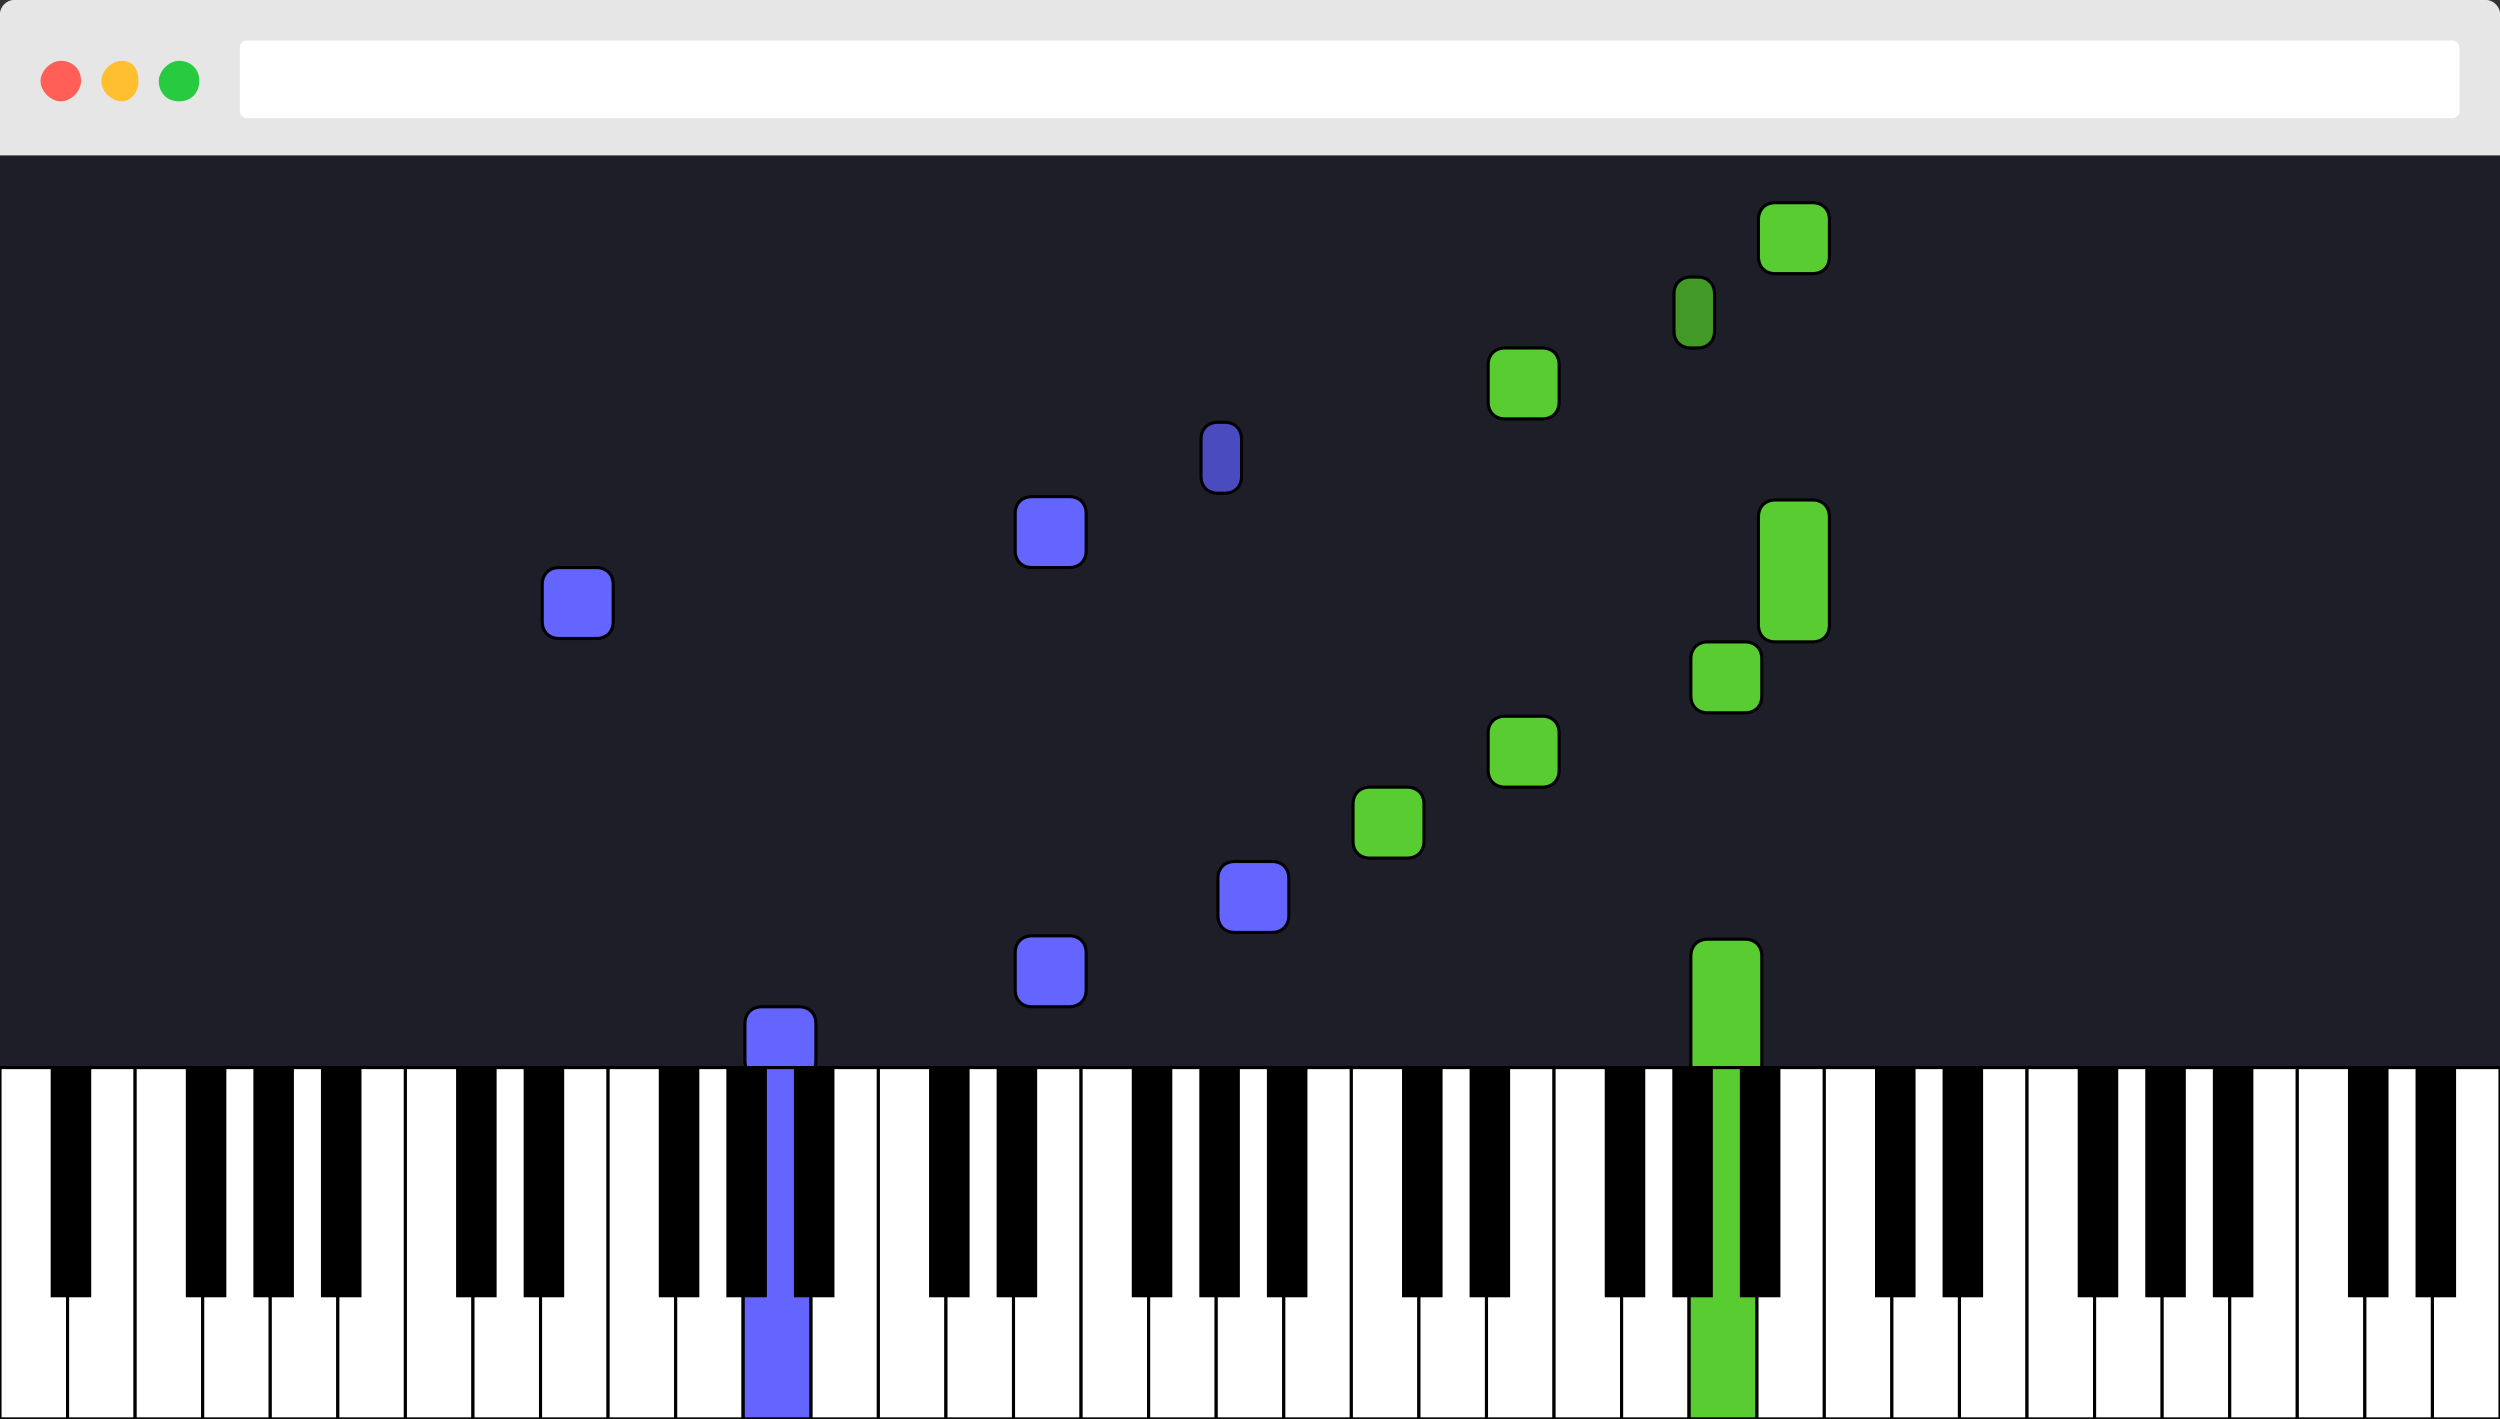 <svg id="e4GWDXjPZVi1" xmlns="http://www.w3.org/2000/svg" xmlns:xlink="http://www.w3.org/1999/xlink" viewBox="0 32 74 42" shape-rendering="geometricPrecision" text-rendering="geometricPrecision"><rect x="0" y="32" width="74" height="42" fill="#333333" stroke="none"/><style><![CDATA[#e4GWDXjPZVi3_to {animation: e4GWDXjPZVi3_to__to 3000ms linear infinite normal forwards}@keyframes e4GWDXjPZVi3_to__to { 0% {transform: translate(38.1px,-57.45px)} 100% {transform: translate(38.1px,-27.45px)}} #e4GWDXjPZVi7_to {animation: e4GWDXjPZVi7_to__to 3000ms linear infinite normal forwards}@keyframes e4GWDXjPZVi7_to__to { 0% {transform: translate(38.1px,-27.45px)} 100% {transform: translate(38.1px,2.55px)}} #e4GWDXjPZVi22_to {animation: e4GWDXjPZVi22_to__to 3000ms linear infinite normal forwards}@keyframes e4GWDXjPZVi22_to__to { 0% {transform: translate(38.1px,2.55px)} 100% {transform: translate(38.1px,32.55px)}} #e4GWDXjPZVi37_to {animation: e4GWDXjPZVi37_to__to 3000ms linear infinite normal forwards}@keyframes e4GWDXjPZVi37_to__to { 0% {transform: translate(38.1px,32.55px)} 100% {transform: translate(38.1px,62.55px)}} #e4GWDXjPZVi91 {animation: e4GWDXjPZVi91_c_o 3000ms linear infinite normal forwards}@keyframes e4GWDXjPZVi91_c_o { 0% {opacity: 0} 41.5% {opacity: 0} 42% {opacity: 1} 49% {opacity: 1} 49.5% {opacity: 0} 100% {opacity: 0}} #e4GWDXjPZVi92 {animation: e4GWDXjPZVi92_c_o 3000ms linear infinite normal forwards}@keyframes e4GWDXjPZVi92_c_o { 0% {opacity: 0} 41.5% {opacity: 0} 42% {opacity: 1} 55.5% {opacity: 1} 56% {opacity: 0} 78% {opacity: 0} 78.5% {opacity: 1} 85% {opacity: 1} 85.5% {opacity: 0} 100% {opacity: 0}} #e4GWDXjPZVi93 {animation: e4GWDXjPZVi93_c_o 3000ms linear infinite normal forwards}@keyframes e4GWDXjPZVi93_c_o { 0% {opacity: 0} 27.5% {opacity: 0} 28% {opacity: 1} 34.5% {opacity: 1} 35% {opacity: 0} 64% {opacity: 0} 64.5% {opacity: 1} 70.5% {opacity: 1} 71% {opacity: 0} 100% {opacity: 0}} #e4GWDXjPZVi94 {animation: e4GWDXjPZVi94_c_o 3000ms linear infinite normal forwards}@keyframes e4GWDXjPZVi94_c_o { 0% {opacity: 0} 20.5% {opacity: 0} 21% {opacity: 1} 27.5% {opacity: 1} 28% {opacity: 0} 100% {opacity: 0}} #e4GWDXjPZVi95 {animation: e4GWDXjPZVi95_c_o 3000ms linear infinite normal forwards}@keyframes e4GWDXjPZVi95_c_o { 0% {opacity: 0} 13% {opacity: 0} 13.5% {opacity: 1} 20% {opacity: 1} 20.5% {opacity: 0} 100% {opacity: 0}} #e4GWDXjPZVi96 {animation: e4GWDXjPZVi96_c_o 3000ms linear infinite normal forwards}@keyframes e4GWDXjPZVi96_c_o { 0% {opacity: 0} 5.5% {opacity: 0} 6% {opacity: 1} 12.5% {opacity: 1} 13% {opacity: 0} 49% {opacity: 0} 49.5% {opacity: 1} 56% {opacity: 1} 56.5% {opacity: 0} 100% {opacity: 0}} #e4GWDXjPZVi97 {animation: e4GWDXjPZVi97_c_o 3000ms linear infinite normal forwards}@keyframes e4GWDXjPZVi97_c_o { 0% {opacity: 1} 12.5% {opacity: 1} 13% {opacity: 0} 34.5% {opacity: 0} 35% {opacity: 1} 41.5% {opacity: 1} 42% {opacity: 0} 98.5% {opacity: 0} 99% {opacity: 1} 100% {opacity: 1}} #e4GWDXjPZVi98 {animation: e4GWDXjPZVi98_c_o 3000ms linear infinite normal forwards}@keyframes e4GWDXjPZVi98_c_o { 0% {opacity: 1} 6% {opacity: 1} 6.5% {opacity: 0} 98.5% {opacity: 0} 99% {opacity: 1} 100% {opacity: 1}} #e4GWDXjPZVi126 {animation: e4GWDXjPZVi126_c_o 3000ms linear infinite normal forwards}@keyframes e4GWDXjPZVi126_c_o { 0% {opacity: 0} 70.5% {opacity: 0} 71% {opacity: 1} 77.5% {opacity: 1} 78% {opacity: 0} 100% {opacity: 0}} #e4GWDXjPZVi127 {animation: e4GWDXjPZVi127_c_o 3000ms linear infinite normal forwards}@keyframes e4GWDXjPZVi127_c_o { 0% {opacity: 0} 56.5% {opacity: 0} 57% {opacity: 1} 63.5% {opacity: 1} 64% {opacity: 0} 100% {opacity: 0}}]]></style><path xmlns="http://www.w3.org/2000/svg" transform="matrix(1 0 0 1 0 32)" fill="#1E1E28" d="M0,4.2h74V42H0V4.2z"/><path id="e4GWDXjPZVi2" d="" fill="none" stroke="none" stroke-width="1"/><g id="e4GWDXjPZVi3_to" transform="translate(38.1,-57.45)"><g id="e4GWDXjPZVi3" transform="translate(-38.05,-32.65)"><path id="e4GWDXjPZVi4" d="M50.5,59.9L51.6,59.9C51.9,59.9,52.1,60.1,52.1,60.4L52.1,63.6C52.1,63.9,51.9,64.1,51.6,64.1L50.5,64.1C50.2,64.1,50,63.9,50,63.6L50,60.4C50,60.1,50.2,59.9,50.5,59.9Z" fill="rgb(88,204,49)" stroke="rgb(0,0,0)" stroke-width="0.092" stroke-miterlimit="10"/><path id="e4GWDXjPZVi5" d="M22.5,61.9L23.6,61.9C23.9,61.9,24.1,62.1,24.1,62.4L24.1,63.5C24.1,63.8,23.9,64,23.6,64L22.5,64C22.2,64,22,63.8,22,63.5L22,62.4C22,62.1,22.2,61.9,22.5,61.9Z" fill="rgb(100,100,255)" stroke="rgb(0,0,0)" stroke-width="0.092" stroke-miterlimit="10"/><path id="e4GWDXjPZVi6" d="M30.5,59.8L31.6,59.8C31.9,59.8,32.1,60,32.1,60.3L32.1,61.4C32.1,61.7,31.9,61.9,31.6,61.9L30.5,61.9C30.2,61.9,30,61.7,30,61.4L30,60.3C30,60,30.2,59.8,30.5,59.8Z" fill="rgb(100,100,255)" stroke="rgb(0,0,0)" stroke-width="0.092" stroke-miterlimit="10"/></g></g><g id="e4GWDXjPZVi7_to" transform="translate(38.1,-27.45)"><g id="e4GWDXjPZVi7" transform="translate(-38.05,-32.65)"><path id="e4GWDXjPZVi8" d="M50.5,59.9L51.6,59.9C51.9,59.9,52.1,60.1,52.1,60.4L52.1,63.6C52.1,63.9,51.9,64.1,51.6,64.1L50.5,64.1C50.2,64.1,50,63.9,50,63.6L50,60.4C50,60.1,50.2,59.9,50.5,59.9Z" fill="rgb(88,204,49)" stroke="rgb(0,0,0)" stroke-width="0.092" stroke-miterlimit="10"/><path id="e4GWDXjPZVi9" d="M40.5,55.4L41.6,55.4C41.9,55.4,42.1,55.6,42.1,55.9L42.1,57C42.1,57.3,41.9,57.5,41.6,57.5L40.5,57.5C40.2,57.5,40,57.3,40,57L40,55.9C40,55.6,40.2,55.4,40.5,55.4Z" fill="rgb(88,204,49)" stroke="rgb(0,0,0)" stroke-width="0.092" stroke-miterlimit="10"/><path id="e4GWDXjPZVi10" d="M44.5,53.3L45.6,53.3C45.9,53.3,46.1,53.5,46.1,53.8L46.1,54.9C46.1,55.2,45.9,55.4,45.6,55.4L44.5,55.4C44.2,55.4,44,55.2,44,54.9L44,53.8C44,53.5,44.2,53.3,44.5,53.3Z" fill="rgb(88,204,49)" stroke="rgb(0,0,0)" stroke-width="0.092" stroke-miterlimit="10"/><path id="e4GWDXjPZVi11" d="M50.5,51.1L51.6,51.1C51.9,51.1,52.1,51.3,52.1,51.6L52.1,52.7C52.1,53,51.9,53.2,51.6,53.2L50.5,53.2C50.2,53.2,50,53,50,52.7L50,51.6C50,51.3,50.2,51.1,50.5,51.1Z" fill="rgb(88,204,49)" stroke="rgb(0,0,0)" stroke-width="0.092" stroke-miterlimit="10"/><path id="e4GWDXjPZVi12" d="M52.5,46.9L53.6,46.9C53.9,46.9,54.1,47.1,54.1,47.4L54.1,50.6C54.1,50.9,53.9,51.1,53.6,51.1L52.5,51.1C52.2,51.1,52,50.9,52,50.6L52,47.4C52,47.1,52.2,46.9,52.5,46.9Z" fill="rgb(88,204,49)" stroke="rgb(0,0,0)" stroke-width="0.092" stroke-miterlimit="10"/><path id="e4GWDXjPZVi13" d="M44.5,42.4L45.6,42.4C45.9,42.4,46.1,42.6,46.1,42.9L46.1,44C46.1,44.3,45.9,44.5,45.6,44.5L44.5,44.5C44.2,44.5,44,44.3,44,44L44,42.9C44,42.6,44.2,42.4,44.5,42.4Z" fill="rgb(88,204,49)" stroke="rgb(0,0,0)" stroke-width="0.092" stroke-miterlimit="10"/><path id="e4GWDXjPZVi14" d="M50,40.3L50.2,40.3C50.5,40.3,50.7,40.5,50.7,40.8L50.7,41.9C50.7,42.2,50.5,42.4,50.2,42.4L50,42.4C49.7,42.4,49.5,42.2,49.5,41.9L49.5,40.8C49.5,40.5,49.7,40.3,50,40.3Z" fill="rgb(66,153,37)" stroke="rgb(0,0,0)" stroke-width="0.092" stroke-miterlimit="10"/><path id="e4GWDXjPZVi15" d="M52.5,38.1L53.6,38.1C53.9,38.1,54.1,38.3,54.1,38.6L54.1,39.7C54.1,40,53.9,40.2,53.6,40.2L52.5,40.2C52.2,40.2,52,40,52,39.7L52,38.6C52,38.3,52.2,38.1,52.5,38.1Z" fill="rgb(88,204,49)" stroke="rgb(0,0,0)" stroke-width="0.092" stroke-miterlimit="10"/><path id="e4GWDXjPZVi16" d="M22.5,61.9L23.6,61.9C23.9,61.9,24.1,62.1,24.1,62.4L24.1,63.5C24.1,63.8,23.9,64,23.6,64L22.5,64C22.2,64,22,63.8,22,63.5L22,62.4C22,62.1,22.2,61.9,22.5,61.9Z" fill="rgb(100,100,255)" stroke="rgb(0,0,0)" stroke-width="0.092" stroke-miterlimit="10"/><path id="e4GWDXjPZVi17" d="M30.5,59.8L31.6,59.8C31.9,59.8,32.1,60,32.1,60.3L32.1,61.4C32.1,61.7,31.9,61.9,31.6,61.9L30.5,61.9C30.2,61.9,30,61.7,30,61.4L30,60.3C30,60,30.2,59.8,30.5,59.8Z" fill="rgb(100,100,255)" stroke="rgb(0,0,0)" stroke-width="0.092" stroke-miterlimit="10"/><path id="e4GWDXjPZVi18" d="M36.5,57.6L37.6,57.6C37.9,57.6,38.1,57.8,38.1,58.1L38.1,59.2C38.1,59.5,37.9,59.7,37.6,59.7L36.5,59.7C36.2,59.7,36,59.5,36,59.2L36,58.1C36,57.8,36.2,57.6,36.5,57.6Z" fill="rgb(100,100,255)" stroke="rgb(0,0,0)" stroke-width="0.092" stroke-miterlimit="10"/><path id="e4GWDXjPZVi19" d="M16.5,48.9L17.6,48.9C17.9,48.9,18.1,49.1,18.1,49.4L18.1,50.5C18.1,50.8,17.9,51,17.6,51L16.5,51C16.2,51,16,50.8,16,50.5L16,49.4C16,49.1,16.2,48.9,16.5,48.9Z" fill="rgb(100,100,255)" stroke="rgb(0,0,0)" stroke-width="0.092" stroke-miterlimit="10"/><path id="e4GWDXjPZVi20" d="M30.5,46.8L31.6,46.8C31.9,46.8,32.1,47,32.1,47.3L32.1,48.4C32.1,48.7,31.9,48.9,31.6,48.9L30.5,48.9C30.2,48.9,30,48.7,30,48.4L30,47.3C30,47,30.2,46.8,30.5,46.8Z" fill="rgb(100,100,255)" stroke="rgb(0,0,0)" stroke-width="0.092" stroke-miterlimit="10"/><path id="e4GWDXjPZVi21" d="M36,44.6L36.2,44.6C36.5,44.6,36.7,44.8,36.7,45.1L36.7,46.2C36.7,46.5,36.5,46.7,36.2,46.7L36,46.7C35.7,46.7,35.5,46.5,35.5,46.2L35.5,45.1C35.5,44.8,35.7,44.6,36,44.6Z" fill="rgb(75,75,192)" stroke="rgb(0,0,0)" stroke-width="0.092" stroke-miterlimit="10"/></g></g><g id="e4GWDXjPZVi22_to" transform="translate(38.1,2.55)"><g id="e4GWDXjPZVi22" transform="translate(-38.05,-32.65)"><path id="e4GWDXjPZVi23" d="M50.5,59.9L51.6,59.9C51.9,59.9,52.1,60.1,52.1,60.4L52.1,63.6C52.1,63.9,51.9,64.1,51.6,64.1L50.5,64.1C50.2,64.1,50,63.9,50,63.6L50,60.4C50,60.1,50.2,59.9,50.5,59.9Z" fill="rgb(88,204,49)" stroke="rgb(0,0,0)" stroke-width="0.092" stroke-miterlimit="10"/><path id="e4GWDXjPZVi24" d="M40.5,55.4L41.6,55.4C41.9,55.4,42.1,55.6,42.1,55.9L42.1,57C42.1,57.3,41.9,57.5,41.6,57.5L40.5,57.5C40.2,57.5,40,57.3,40,57L40,55.9C40,55.6,40.2,55.4,40.5,55.4Z" fill="rgb(88,204,49)" stroke="rgb(0,0,0)" stroke-width="0.092" stroke-miterlimit="10"/><path id="e4GWDXjPZVi25" d="M44.5,53.3L45.6,53.3C45.9,53.3,46.1,53.5,46.1,53.8L46.1,54.9C46.1,55.2,45.9,55.4,45.6,55.4L44.5,55.4C44.2,55.4,44,55.2,44,54.9L44,53.8C44,53.5,44.2,53.3,44.5,53.3Z" fill="rgb(88,204,49)" stroke="rgb(0,0,0)" stroke-width="0.092" stroke-miterlimit="10"/><path id="e4GWDXjPZVi26" d="M50.5,51.1L51.6,51.1C51.9,51.1,52.1,51.3,52.1,51.6L52.1,52.7C52.1,53,51.9,53.2,51.6,53.2L50.5,53.2C50.2,53.2,50,53,50,52.7L50,51.6C50,51.3,50.2,51.1,50.5,51.1Z" fill="rgb(88,204,49)" stroke="rgb(0,0,0)" stroke-width="0.092" stroke-miterlimit="10"/><path id="e4GWDXjPZVi27" d="M52.5,46.9L53.6,46.9C53.9,46.9,54.1,47.1,54.1,47.4L54.1,50.6C54.1,50.9,53.9,51.1,53.6,51.1L52.5,51.1C52.2,51.1,52,50.9,52,50.6L52,47.4C52,47.1,52.2,46.9,52.5,46.9Z" fill="rgb(88,204,49)" stroke="rgb(0,0,0)" stroke-width="0.092" stroke-miterlimit="10"/><path id="e4GWDXjPZVi28" d="M44.5,42.4L45.6,42.4C45.9,42.4,46.1,42.6,46.1,42.9L46.1,44C46.1,44.3,45.9,44.5,45.6,44.5L44.5,44.5C44.2,44.5,44,44.3,44,44L44,42.9C44,42.6,44.2,42.4,44.5,42.4Z" fill="rgb(88,204,49)" stroke="rgb(0,0,0)" stroke-width="0.092" stroke-miterlimit="10"/><path id="e4GWDXjPZVi29" d="M50,40.3L50.2,40.3C50.5,40.3,50.7,40.5,50.7,40.8L50.7,41.9C50.7,42.2,50.5,42.4,50.2,42.4L50,42.4C49.7,42.4,49.5,42.2,49.5,41.9L49.5,40.8C49.5,40.5,49.7,40.3,50,40.3Z" fill="rgb(66,153,37)" stroke="rgb(0,0,0)" stroke-width="0.092" stroke-miterlimit="10"/><path id="e4GWDXjPZVi30" d="M52.5,38.1L53.6,38.1C53.9,38.1,54.1,38.3,54.1,38.6L54.1,39.7C54.1,40,53.9,40.2,53.6,40.2L52.5,40.2C52.2,40.2,52,40,52,39.7L52,38.6C52,38.3,52.2,38.1,52.5,38.1Z" fill="rgb(88,204,49)" stroke="rgb(0,0,0)" stroke-width="0.092" stroke-miterlimit="10"/><path id="e4GWDXjPZVi31" d="M22.5,61.9L23.6,61.9C23.9,61.9,24.1,62.1,24.1,62.4L24.1,63.5C24.1,63.8,23.9,64,23.6,64L22.5,64C22.2,64,22,63.8,22,63.5L22,62.4C22,62.1,22.2,61.9,22.5,61.9Z" fill="rgb(100,100,255)" stroke="rgb(0,0,0)" stroke-width="0.092" stroke-miterlimit="10"/><path id="e4GWDXjPZVi32" d="M30.5,59.8L31.6,59.8C31.9,59.8,32.1,60,32.1,60.3L32.1,61.4C32.1,61.7,31.9,61.9,31.6,61.9L30.5,61.9C30.2,61.9,30,61.7,30,61.4L30,60.3C30,60,30.2,59.8,30.5,59.8Z" fill="rgb(100,100,255)" stroke="rgb(0,0,0)" stroke-width="0.092" stroke-miterlimit="10"/><path id="e4GWDXjPZVi33" d="M36.5,57.6L37.6,57.6C37.9,57.6,38.1,57.8,38.1,58.1L38.1,59.2C38.1,59.5,37.9,59.7,37.6,59.7L36.5,59.7C36.2,59.7,36,59.5,36,59.2L36,58.1C36,57.8,36.2,57.6,36.5,57.6Z" fill="rgb(100,100,255)" stroke="rgb(0,0,0)" stroke-width="0.092" stroke-miterlimit="10"/><path id="e4GWDXjPZVi34" d="M16.5,48.9L17.6,48.9C17.9,48.9,18.1,49.1,18.1,49.4L18.1,50.5C18.1,50.8,17.9,51,17.6,51L16.5,51C16.2,51,16,50.8,16,50.5L16,49.4C16,49.1,16.2,48.9,16.5,48.9Z" fill="rgb(100,100,255)" stroke="rgb(0,0,0)" stroke-width="0.092" stroke-miterlimit="10"/><path id="e4GWDXjPZVi35" d="M30.5,46.8L31.6,46.8C31.9,46.8,32.1,47,32.1,47.3L32.1,48.4C32.1,48.7,31.9,48.9,31.6,48.9L30.5,48.9C30.2,48.9,30,48.7,30,48.4L30,47.3C30,47,30.2,46.8,30.5,46.8Z" fill="rgb(100,100,255)" stroke="rgb(0,0,0)" stroke-width="0.092" stroke-miterlimit="10"/><path id="e4GWDXjPZVi36" d="M36,44.6L36.2,44.6C36.5,44.6,36.7,44.8,36.7,45.1L36.7,46.2C36.7,46.5,36.5,46.7,36.2,46.7L36,46.7C35.7,46.7,35.5,46.5,35.5,46.2L35.5,45.1C35.5,44.8,35.7,44.6,36,44.6Z" fill="rgb(75,75,192)" stroke="rgb(0,0,0)" stroke-width="0.092" stroke-miterlimit="10"/></g></g><g id="e4GWDXjPZVi37_to" transform="translate(38.1,32.55)"><g id="e4GWDXjPZVi37" transform="translate(-38.05,-32.65)"><path id="e4GWDXjPZVi38" d="M50.5,59.9L51.6,59.9C51.9,59.9,52.1,60.1,52.1,60.4L52.1,63.6C52.1,63.9,51.9,64.1,51.6,64.1L50.5,64.1C50.2,64.1,50,63.9,50,63.6L50,60.4C50,60.1,50.2,59.9,50.5,59.9Z" fill="rgb(88,204,49)" stroke="rgb(0,0,0)" stroke-width="0.092" stroke-miterlimit="10"/><path id="e4GWDXjPZVi39" d="M40.5,55.4L41.6,55.4C41.9,55.4,42.1,55.6,42.1,55.9L42.1,57C42.1,57.3,41.9,57.5,41.6,57.5L40.5,57.5C40.2,57.5,40,57.3,40,57L40,55.9C40,55.6,40.2,55.4,40.5,55.4Z" fill="rgb(88,204,49)" stroke="rgb(0,0,0)" stroke-width="0.092" stroke-miterlimit="10"/><path id="e4GWDXjPZVi40" d="M44.5,53.3L45.6,53.3C45.9,53.3,46.1,53.5,46.1,53.8L46.1,54.9C46.1,55.2,45.9,55.4,45.6,55.4L44.5,55.4C44.2,55.4,44,55.2,44,54.9L44,53.8C44,53.5,44.2,53.3,44.5,53.3Z" fill="rgb(88,204,49)" stroke="rgb(0,0,0)" stroke-width="0.092" stroke-miterlimit="10"/><path id="e4GWDXjPZVi41" d="M50.5,51.1L51.6,51.1C51.9,51.1,52.1,51.3,52.1,51.6L52.1,52.7C52.1,53,51.9,53.2,51.6,53.2L50.5,53.2C50.2,53.2,50,53,50,52.7L50,51.6C50,51.3,50.2,51.1,50.5,51.1Z" fill="rgb(88,204,49)" stroke="rgb(0,0,0)" stroke-width="0.092" stroke-miterlimit="10"/><path id="e4GWDXjPZVi42" d="M52.5,46.9L53.6,46.9C53.9,46.9,54.1,47.1,54.1,47.4L54.1,50.6C54.1,50.9,53.9,51.1,53.6,51.1L52.5,51.1C52.2,51.1,52,50.9,52,50.6L52,47.4C52,47.1,52.2,46.9,52.5,46.9Z" fill="rgb(88,204,49)" stroke="rgb(0,0,0)" stroke-width="0.092" stroke-miterlimit="10"/><path id="e4GWDXjPZVi43" d="M44.5,42.4L45.6,42.4C45.9,42.4,46.1,42.6,46.1,42.9L46.1,44C46.1,44.3,45.9,44.5,45.6,44.5L44.5,44.5C44.2,44.5,44,44.3,44,44L44,42.9C44,42.6,44.2,42.4,44.5,42.4Z" fill="rgb(88,204,49)" stroke="rgb(0,0,0)" stroke-width="0.092" stroke-miterlimit="10"/><path id="e4GWDXjPZVi44" d="M50,40.3L50.2,40.3C50.5,40.3,50.7,40.5,50.7,40.8L50.7,41.9C50.7,42.2,50.5,42.4,50.2,42.4L50,42.4C49.7,42.4,49.5,42.2,49.5,41.9L49.5,40.8C49.5,40.5,49.7,40.3,50,40.3Z" fill="rgb(66,153,37)" stroke="rgb(0,0,0)" stroke-width="0.092" stroke-miterlimit="10"/><path id="e4GWDXjPZVi45" d="M52.5,38.1L53.6,38.1C53.9,38.1,54.1,38.3,54.1,38.6L54.1,39.7C54.1,40,53.9,40.2,53.6,40.2L52.5,40.2C52.2,40.2,52,40,52,39.7L52,38.6C52,38.3,52.2,38.1,52.5,38.1Z" fill="rgb(88,204,49)" stroke="rgb(0,0,0)" stroke-width="0.092" stroke-miterlimit="10"/><path id="e4GWDXjPZVi46" d="M22.5,61.9L23.6,61.9C23.9,61.9,24.1,62.1,24.1,62.4L24.1,63.5C24.1,63.8,23.9,64,23.6,64L22.5,64C22.2,64,22,63.8,22,63.5L22,62.4C22,62.1,22.2,61.9,22.5,61.9Z" fill="rgb(100,100,255)" stroke="rgb(0,0,0)" stroke-width="0.092" stroke-miterlimit="10"/><path id="e4GWDXjPZVi47" d="M30.5,59.8L31.6,59.8C31.9,59.8,32.1,60,32.1,60.3L32.1,61.4C32.1,61.7,31.9,61.9,31.6,61.9L30.5,61.9C30.2,61.9,30,61.7,30,61.4L30,60.3C30,60,30.2,59.8,30.5,59.8Z" fill="rgb(100,100,255)" stroke="rgb(0,0,0)" stroke-width="0.092" stroke-miterlimit="10"/><path id="e4GWDXjPZVi48" d="M36.5,57.6L37.6,57.6C37.9,57.6,38.1,57.8,38.1,58.1L38.1,59.2C38.1,59.5,37.9,59.7,37.6,59.7L36.5,59.7C36.2,59.7,36,59.5,36,59.2L36,58.1C36,57.8,36.2,57.6,36.5,57.6Z" fill="rgb(100,100,255)" stroke="rgb(0,0,0)" stroke-width="0.092" stroke-miterlimit="10"/><path id="e4GWDXjPZVi49" d="M16.5,48.9L17.6,48.9C17.9,48.9,18.1,49.1,18.1,49.4L18.1,50.5C18.1,50.8,17.9,51,17.6,51L16.5,51C16.2,51,16,50.8,16,50.5L16,49.4C16,49.1,16.2,48.9,16.5,48.9Z" fill="rgb(100,100,255)" stroke="rgb(0,0,0)" stroke-width="0.092" stroke-miterlimit="10"/><path id="e4GWDXjPZVi50" d="M30.5,46.8L31.6,46.8C31.9,46.8,32.1,47,32.1,47.3L32.1,48.4C32.1,48.7,31.9,48.9,31.6,48.9L30.5,48.9C30.2,48.9,30,48.7,30,48.4L30,47.3C30,47,30.2,46.8,30.5,46.8Z" fill="rgb(100,100,255)" stroke="rgb(0,0,0)" stroke-width="0.092" stroke-miterlimit="10"/><path id="e4GWDXjPZVi51" d="M36,44.6L36.2,44.6C36.5,44.6,36.7,44.8,36.7,45.1L36.7,46.2C36.7,46.5,36.5,46.7,36.2,46.7L36,46.7C35.7,46.7,35.5,46.5,35.5,46.2L35.5,45.1C35.5,44.8,35.7,44.6,36,44.6Z" fill="rgb(75,75,192)" stroke="rgb(0,0,0)" stroke-width="0.092" stroke-miterlimit="10"/></g></g><g id="e4GWDXjPZVi52"><rect id="e4GWDXjPZVi53" width="2" height="10.4" rx="0" ry="0" transform="matrix(1 0 0 1 0 63.6)" fill="rgb(255,255,255)" stroke="rgb(0,0,0)" stroke-width="0.092" stroke-miterlimit="10"/><rect id="e4GWDXjPZVi54" width="2" height="10.4" rx="0" ry="0" transform="matrix(1 0 0 1 2 63.6)" fill="rgb(255,255,255)" stroke="rgb(0,0,0)" stroke-width="0.092" stroke-miterlimit="10"/><rect id="e4GWDXjPZVi55" width="2" height="10.4" rx="0" ry="0" transform="matrix(1 0 0 1 4 63.6)" fill="rgb(255,255,255)" stroke="rgb(0,0,0)" stroke-width="0.092" stroke-miterlimit="10"/><rect id="e4GWDXjPZVi56" width="2" height="10.4" rx="0" ry="0" transform="matrix(1 0 0 1 6 63.6)" fill="rgb(255,255,255)" stroke="rgb(0,0,0)" stroke-width="0.092" stroke-miterlimit="10"/><rect id="e4GWDXjPZVi57" width="2" height="10.4" rx="0" ry="0" transform="matrix(1 0 0 1 8 63.6)" fill="rgb(255,255,255)" stroke="rgb(0,0,0)" stroke-width="0.092" stroke-miterlimit="10"/><rect id="e4GWDXjPZVi58" width="2" height="10.4" rx="0" ry="0" transform="matrix(1 0 0 1 10 63.6)" fill="rgb(255,255,255)" stroke="rgb(0,0,0)" stroke-width="0.092" stroke-miterlimit="10"/><rect id="e4GWDXjPZVi59" width="2" height="10.4" rx="0" ry="0" transform="matrix(1 0 0 1 12 63.6)" fill="rgb(255,255,255)" stroke="rgb(0,0,0)" stroke-width="0.092" stroke-miterlimit="10"/><rect id="e4GWDXjPZVi60" width="2" height="10.4" rx="0" ry="0" transform="matrix(1 0 0 1 14 63.6)" fill="rgb(255,255,255)" stroke="rgb(0,0,0)" stroke-width="0.092" stroke-miterlimit="10"/><rect id="e4GWDXjPZVi61" width="2" height="10.4" rx="0" ry="0" transform="matrix(1 0 0 1 16 63.6)" fill="rgb(255,255,255)" stroke="rgb(0,0,0)" stroke-width="0.092" stroke-miterlimit="10"/><rect id="e4GWDXjPZVi62" width="2" height="10.4" rx="0" ry="0" transform="matrix(1 0 0 1 18 63.6)" fill="rgb(255,255,255)" stroke="rgb(0,0,0)" stroke-width="0.092" stroke-miterlimit="10"/><rect id="e4GWDXjPZVi63" width="2" height="10.4" rx="0" ry="0" transform="matrix(1 0 0 1 20 63.6)" fill="rgb(255,255,255)" stroke="rgb(0,0,0)" stroke-width="0.092" stroke-miterlimit="10"/><rect id="e4GWDXjPZVi64" width="2" height="10.4" rx="0" ry="0" transform="matrix(1 0 0 1 22 63.6)" fill="rgb(255,255,255)" stroke="rgb(0,0,0)" stroke-width="0.092" stroke-miterlimit="10"/><rect id="e4GWDXjPZVi65" width="2" height="10.4" rx="0" ry="0" transform="matrix(1 0 0 1 24 63.6)" fill="rgb(255,255,255)" stroke="rgb(0,0,0)" stroke-width="0.092" stroke-miterlimit="10"/><rect id="e4GWDXjPZVi66" width="2" height="10.4" rx="0" ry="0" transform="matrix(1 0 0 1 26 63.6)" fill="rgb(255,255,255)" stroke="rgb(0,0,0)" stroke-width="0.092" stroke-miterlimit="10"/><rect id="e4GWDXjPZVi67" width="2" height="10.4" rx="0" ry="0" transform="matrix(1 0 0 1 28 63.6)" fill="rgb(255,255,255)" stroke="rgb(0,0,0)" stroke-width="0.092" stroke-miterlimit="10"/><rect id="e4GWDXjPZVi68" width="2" height="10.4" rx="0" ry="0" transform="matrix(1 0 0 1 30 63.6)" fill="rgb(255,255,255)" stroke="rgb(0,0,0)" stroke-width="0.092" stroke-miterlimit="10"/><rect id="e4GWDXjPZVi69" width="2" height="10.4" rx="0" ry="0" transform="matrix(1 0 0 1 32 63.6)" fill="rgb(255,255,255)" stroke="rgb(0,0,0)" stroke-width="0.092" stroke-miterlimit="10"/><rect id="e4GWDXjPZVi70" width="2" height="10.4" rx="0" ry="0" transform="matrix(1 0 0 1 34 63.6)" fill="rgb(255,255,255)" stroke="rgb(0,0,0)" stroke-width="0.092" stroke-miterlimit="10"/><rect id="e4GWDXjPZVi71" width="2" height="10.4" rx="0" ry="0" transform="matrix(1 0 0 1 36 63.6)" fill="rgb(255,255,255)" stroke="rgb(0,0,0)" stroke-width="0.092" stroke-miterlimit="10"/><rect id="e4GWDXjPZVi72" width="2" height="10.4" rx="0" ry="0" transform="matrix(1 0 0 1 38 63.6)" fill="rgb(255,255,255)" stroke="rgb(0,0,0)" stroke-width="0.092" stroke-miterlimit="10"/><rect id="e4GWDXjPZVi73" width="2" height="10.4" rx="0" ry="0" transform="matrix(1 0 0 1 40 63.6)" fill="rgb(255,255,255)" stroke="rgb(0,0,0)" stroke-width="0.092" stroke-miterlimit="10"/><rect id="e4GWDXjPZVi74" width="2" height="10.4" rx="0" ry="0" transform="matrix(1 0 0 1 42 63.6)" fill="rgb(255,255,255)" stroke="rgb(0,0,0)" stroke-width="0.092" stroke-miterlimit="10"/><rect id="e4GWDXjPZVi75" width="2" height="10.4" rx="0" ry="0" transform="matrix(1 0 0 1 44 63.6)" fill="rgb(255,255,255)" stroke="rgb(0,0,0)" stroke-width="0.092" stroke-miterlimit="10"/><rect id="e4GWDXjPZVi76" width="2" height="10.4" rx="0" ry="0" transform="matrix(1 0 0 1 46 63.6)" fill="rgb(255,255,255)" stroke="rgb(0,0,0)" stroke-width="0.092" stroke-miterlimit="10"/><rect id="e4GWDXjPZVi77" width="2" height="10.4" rx="0" ry="0" transform="matrix(1 0 0 1 48 63.6)" fill="rgb(255,255,255)" stroke="rgb(0,0,0)" stroke-width="0.092" stroke-miterlimit="10"/><rect id="e4GWDXjPZVi78" width="2" height="10.4" rx="0" ry="0" transform="matrix(1 0 0 1 50 63.6)" fill="rgb(255,255,255)" stroke="rgb(0,0,0)" stroke-width="0.092" stroke-miterlimit="10"/><rect id="e4GWDXjPZVi79" width="2" height="10.4" rx="0" ry="0" transform="matrix(1 0 0 1 52 63.6)" fill="rgb(255,255,255)" stroke="rgb(0,0,0)" stroke-width="0.092" stroke-miterlimit="10"/><rect id="e4GWDXjPZVi80" width="2" height="10.4" rx="0" ry="0" transform="matrix(1 0 0 1 54 63.6)" fill="rgb(255,255,255)" stroke="rgb(0,0,0)" stroke-width="0.092" stroke-miterlimit="10"/><rect id="e4GWDXjPZVi81" width="2" height="10.4" rx="0" ry="0" transform="matrix(1 0 0 1 56 63.6)" fill="rgb(255,255,255)" stroke="rgb(0,0,0)" stroke-width="0.092" stroke-miterlimit="10"/><rect id="e4GWDXjPZVi82" width="2" height="10.4" rx="0" ry="0" transform="matrix(1 0 0 1 58 63.6)" fill="rgb(255,255,255)" stroke="rgb(0,0,0)" stroke-width="0.092" stroke-miterlimit="10"/><rect id="e4GWDXjPZVi83" width="2" height="10.4" rx="0" ry="0" transform="matrix(1 0 0 1 60 63.6)" fill="rgb(255,255,255)" stroke="rgb(0,0,0)" stroke-width="0.092" stroke-miterlimit="10"/><rect id="e4GWDXjPZVi84" width="2" height="10.4" rx="0" ry="0" transform="matrix(1 0 0 1 62 63.6)" fill="rgb(255,255,255)" stroke="rgb(0,0,0)" stroke-width="0.092" stroke-miterlimit="10"/><rect id="e4GWDXjPZVi85" width="2" height="10.4" rx="0" ry="0" transform="matrix(1 0 0 1 64 63.6)" fill="rgb(255,255,255)" stroke="rgb(0,0,0)" stroke-width="0.092" stroke-miterlimit="10"/><rect id="e4GWDXjPZVi86" width="2" height="10.4" rx="0" ry="0" transform="matrix(1 0 0 1 66 63.6)" fill="rgb(255,255,255)" stroke="rgb(0,0,0)" stroke-width="0.092" stroke-miterlimit="10"/><rect id="e4GWDXjPZVi87" width="2" height="10.4" rx="0" ry="0" transform="matrix(1 0 0 1 68 63.6)" fill="rgb(255,255,255)" stroke="rgb(0,0,0)" stroke-width="0.092" stroke-miterlimit="10"/><rect id="e4GWDXjPZVi88" width="2" height="10.4" rx="0" ry="0" transform="matrix(1 0 0 1 70 63.6)" fill="rgb(255,255,255)" stroke="rgb(0,0,0)" stroke-width="0.092" stroke-miterlimit="10"/><rect id="e4GWDXjPZVi89" width="2" height="10.4" rx="0" ry="0" transform="matrix(1 0 0 1 72 63.6)" fill="rgb(255,255,255)" stroke="rgb(0,0,0)" stroke-width="0.092" stroke-miterlimit="10"/></g><g id="e4GWDXjPZVi90"><rect id="e4GWDXjPZVi91" width="2" height="10.4" rx="0" ry="0" transform="matrix(1 0 0 1 16 63.6)" opacity="0" fill="rgb(100,100,255)" stroke="rgb(0,0,0)" stroke-width="0.092" stroke-miterlimit="10"/><rect id="e4GWDXjPZVi92" width="2" height="10.4" rx="0" ry="0" transform="matrix(1 0 0 1 52 63.6)" opacity="0" fill="rgb(88,204,49)" stroke="rgb(0,0,0)" stroke-width="0.092" stroke-miterlimit="10"/><rect id="e4GWDXjPZVi93" width="2" height="10.4" rx="0" ry="0" transform="matrix(1 0 0 1 44 63.6)" opacity="0" fill="rgb(88,204,49)" stroke="rgb(0,0,0)" stroke-width="0.092" stroke-miterlimit="10"/><rect id="e4GWDXjPZVi94" width="2" height="10.4" rx="0" ry="0" transform="matrix(1 0 0 1 40 63.6)" opacity="0" fill="rgb(88,204,49)" stroke="rgb(0,0,0)" stroke-width="0.092" stroke-miterlimit="10"/><rect id="e4GWDXjPZVi95" width="2" height="10.4" rx="0" ry="0" transform="matrix(1 0 0 1 36 63.6)" opacity="0" fill="rgb(100,100,255)" stroke="rgb(0,0,0)" stroke-width="0.092" stroke-miterlimit="10"/><rect id="e4GWDXjPZVi96" width="2" height="10.4" rx="0" ry="0" transform="matrix(1 0 0 1 30 63.6)" opacity="0" fill="rgb(100,100,255)" stroke="rgb(0,0,0)" stroke-width="0.092" stroke-miterlimit="10"/><rect id="e4GWDXjPZVi97" width="2" height="10.4" rx="0" ry="0" transform="matrix(1 0 0 1 50 63.6)" fill="rgb(88,204,49)" stroke="rgb(0,0,0)" stroke-width="0.092" stroke-miterlimit="10"/><rect id="e4GWDXjPZVi98" width="2" height="10.4" rx="0" ry="0" transform="matrix(1 0 0 1 22 63.6)" fill="rgb(100,100,255)" stroke="rgb(0,0,0)" stroke-width="0.092" stroke-miterlimit="10"/></g><g id="e4GWDXjPZVi99" transform="matrix(1 0 0 1 0 0)"><rect id="e4GWDXjPZVi100" width="1.2" height="6.8" rx="0" ry="0" transform="matrix(1 0 0 1 1.5 63.6)" fill="rgb(0,0,0)" stroke="none" stroke-width="1"/><rect id="e4GWDXjPZVi101" width="1.2" height="6.8" rx="0" ry="0" transform="matrix(1 0 0 1 5.5 63.6)" fill="rgb(0,0,0)" stroke="none" stroke-width="1"/><rect id="e4GWDXjPZVi102" width="1.2" height="6.8" rx="0" ry="0" transform="matrix(1 0 0 1 7.5 63.6)" fill="rgb(0,0,0)" stroke="none" stroke-width="1"/><rect id="e4GWDXjPZVi103" width="1.2" height="6.8" rx="0" ry="0" transform="matrix(1 0 0 1 9.5 63.6)" fill="rgb(0,0,0)" stroke="none" stroke-width="1"/><rect id="e4GWDXjPZVi104" width="1.2" height="6.8" rx="0" ry="0" transform="matrix(1 0 0 1 13.5 63.6)" fill="rgb(0,0,0)" stroke="none" stroke-width="1"/><rect id="e4GWDXjPZVi105" width="1.2" height="6.8" rx="0" ry="0" transform="matrix(1 0 0 1 15.5 63.6)" fill="rgb(0,0,0)" stroke="none" stroke-width="1"/><rect id="e4GWDXjPZVi106" width="1.2" height="6.8" rx="0" ry="0" transform="matrix(1 0 0 1 19.5 63.6)" fill="rgb(0,0,0)" stroke="none" stroke-width="1"/><rect id="e4GWDXjPZVi107" width="1.2" height="6.8" rx="0" ry="0" transform="matrix(1 0 0 1 21.5 63.6)" fill="rgb(0,0,0)" stroke="none" stroke-width="1"/><rect id="e4GWDXjPZVi108" width="1.2" height="6.8" rx="0" ry="0" transform="matrix(1 0 0 1 23.5 63.6)" fill="rgb(0,0,0)" stroke="none" stroke-width="1"/><rect id="e4GWDXjPZVi109" width="1.2" height="6.8" rx="0" ry="0" transform="matrix(1 0 0 1 27.5 63.6)" fill="rgb(0,0,0)" stroke="none" stroke-width="1"/><rect id="e4GWDXjPZVi110" width="1.2" height="6.8" rx="0" ry="0" transform="matrix(1 0 0 1 29.5 63.6)" fill="rgb(0,0,0)" stroke="none" stroke-width="1"/><rect id="e4GWDXjPZVi111" width="1.2" height="6.8" rx="0" ry="0" transform="matrix(1 0 0 1 33.5 63.6)" fill="rgb(0,0,0)" stroke="none" stroke-width="1"/><rect id="e4GWDXjPZVi112" width="1.2" height="6.8" rx="0" ry="0" transform="matrix(1 0 0 1 35.5 63.6)" fill="rgb(0,0,0)" stroke="none" stroke-width="1"/><rect id="e4GWDXjPZVi113" width="1.2" height="6.8" rx="0" ry="0" transform="matrix(1 0 0 1 37.5 63.6)" fill="rgb(0,0,0)" stroke="none" stroke-width="1"/><rect id="e4GWDXjPZVi114" width="1.2" height="6.8" rx="0" ry="0" transform="matrix(1 0 0 1 41.5 63.6)" fill="rgb(0,0,0)" stroke="none" stroke-width="1"/><rect id="e4GWDXjPZVi115" width="1.2" height="6.8" rx="0" ry="0" transform="matrix(1 0 0 1 43.5 63.6)" fill="rgb(0,0,0)" stroke="none" stroke-width="1"/><rect id="e4GWDXjPZVi116" width="1.2" height="6.8" rx="0" ry="0" transform="matrix(1 0 0 1 47.5 63.6)" fill="rgb(0,0,0)" stroke="none" stroke-width="1"/><rect id="e4GWDXjPZVi117" width="1.2" height="6.8" rx="0" ry="0" transform="matrix(1 0 0 1 49.5 63.6)" fill="rgb(0,0,0)" stroke="none" stroke-width="1"/><rect id="e4GWDXjPZVi118" width="1.2" height="6.8" rx="0" ry="0" transform="matrix(1 0 0 1 51.5 63.6)" fill="rgb(0,0,0)" stroke="none" stroke-width="1"/><rect id="e4GWDXjPZVi119" width="1.2" height="6.8" rx="0" ry="0" transform="matrix(1 0 0 1 55.5 63.6)" fill="rgb(0,0,0)" stroke="none" stroke-width="1"/><rect id="e4GWDXjPZVi120" width="1.2" height="6.8" rx="0" ry="0" transform="matrix(1 0 0 1 57.5 63.6)" fill="rgb(0,0,0)" stroke="none" stroke-width="1"/><rect id="e4GWDXjPZVi121" width="1.2" height="6.8" rx="0" ry="0" transform="matrix(1 0 0 1 61.5 63.6)" fill="rgb(0,0,0)" stroke="none" stroke-width="1"/><rect id="e4GWDXjPZVi122" width="1.2" height="6.8" rx="0" ry="0" transform="matrix(1 0 0 1 63.5 63.6)" fill="rgb(0,0,0)" stroke="none" stroke-width="1"/><rect id="e4GWDXjPZVi123" width="1.2" height="6.8" rx="0" ry="0" transform="matrix(1 0 0 1 65.5 63.6)" fill="rgb(0,0,0)" stroke="none" stroke-width="1"/><rect id="e4GWDXjPZVi124" width="1.2" height="6.8" rx="0" ry="0" transform="matrix(1 0 0 1 69.5 63.6)" fill="rgb(0,0,0)" stroke="none" stroke-width="1"/><rect id="e4GWDXjPZVi125" width="1.2" height="6.8" rx="0" ry="0" transform="matrix(1 0 0 1 71.5 63.6)" fill="rgb(0,0,0)" stroke="none" stroke-width="1"/></g><rect id="e4GWDXjPZVi126" width="1.2" height="6.8" rx="0" ry="0" transform="matrix(1 0 0 1 49.5 63.6)" opacity="0" fill="rgb(66,153,37)" stroke="none" stroke-width="1"/><rect id="e4GWDXjPZVi127" width="1.2" height="6.8" rx="0" ry="0" transform="matrix(1 0 0 1 35.5 63.6)" opacity="0" fill="rgb(75,75,192)" stroke="none" stroke-width="1"/><path xmlns="http://www.w3.org/2000/svg" transform="matrix(1 0 0 1 0 32)" fill="#E6E6E6" d="M0.4,0C0.2,0,0,0.2,0,0.4v1.9v1.9v0.4h0.4h73.1H74V4.3V2.4V0.4C74,0.2,73.8,0,73.6,0L0.4,0  L0.4,0z"/><path xmlns="http://www.w3.org/2000/svg" transform="matrix(1 0 0 1 0 32)" fill="#FF5F56"  d="M2.4,2.4C2.4,2.7,2.1,3,1.8,3S1.2,2.7,1.2,2.4s0.3-0.6,0.6-0.6S2.4,2,2.4,2.4z"/><path xmlns="http://www.w3.org/2000/svg" transform="matrix(1 0 0 1 0 32)" fill="#FFBF2F"  d="M4.1,2.4C4.1,2.7,3.9,3,3.6,3S3,2.7,3,2.4s0.3-0.6,0.6-0.6S4.1,2,4.1,2.4z"/><path xmlns="http://www.w3.org/2000/svg" transform="matrix(1 0 0 1 0 32)" fill="#28CA40"  d="M5.9,2.4C5.9,2.7,5.7,3,5.3,3S4.7,2.7,4.7,2.4S5,1.8,5.3,1.8S5.9,2,5.9,2.4z"/><path xmlns="http://www.w3.org/2000/svg" transform="matrix(1 0 0 1 0 32)" fill="#FFFFFF"  d="M7.3,1.2h65.3c0.1,0,0.2,0.1,0.2,0.2v1.9c0,0.1-0.1,0.2-0.2,0.2H7.3c-0.1,0-0.2-0.1-0.2-0.2V1.4  C7.1,1.3,7.2,1.2,7.3,1.2z"/></svg>